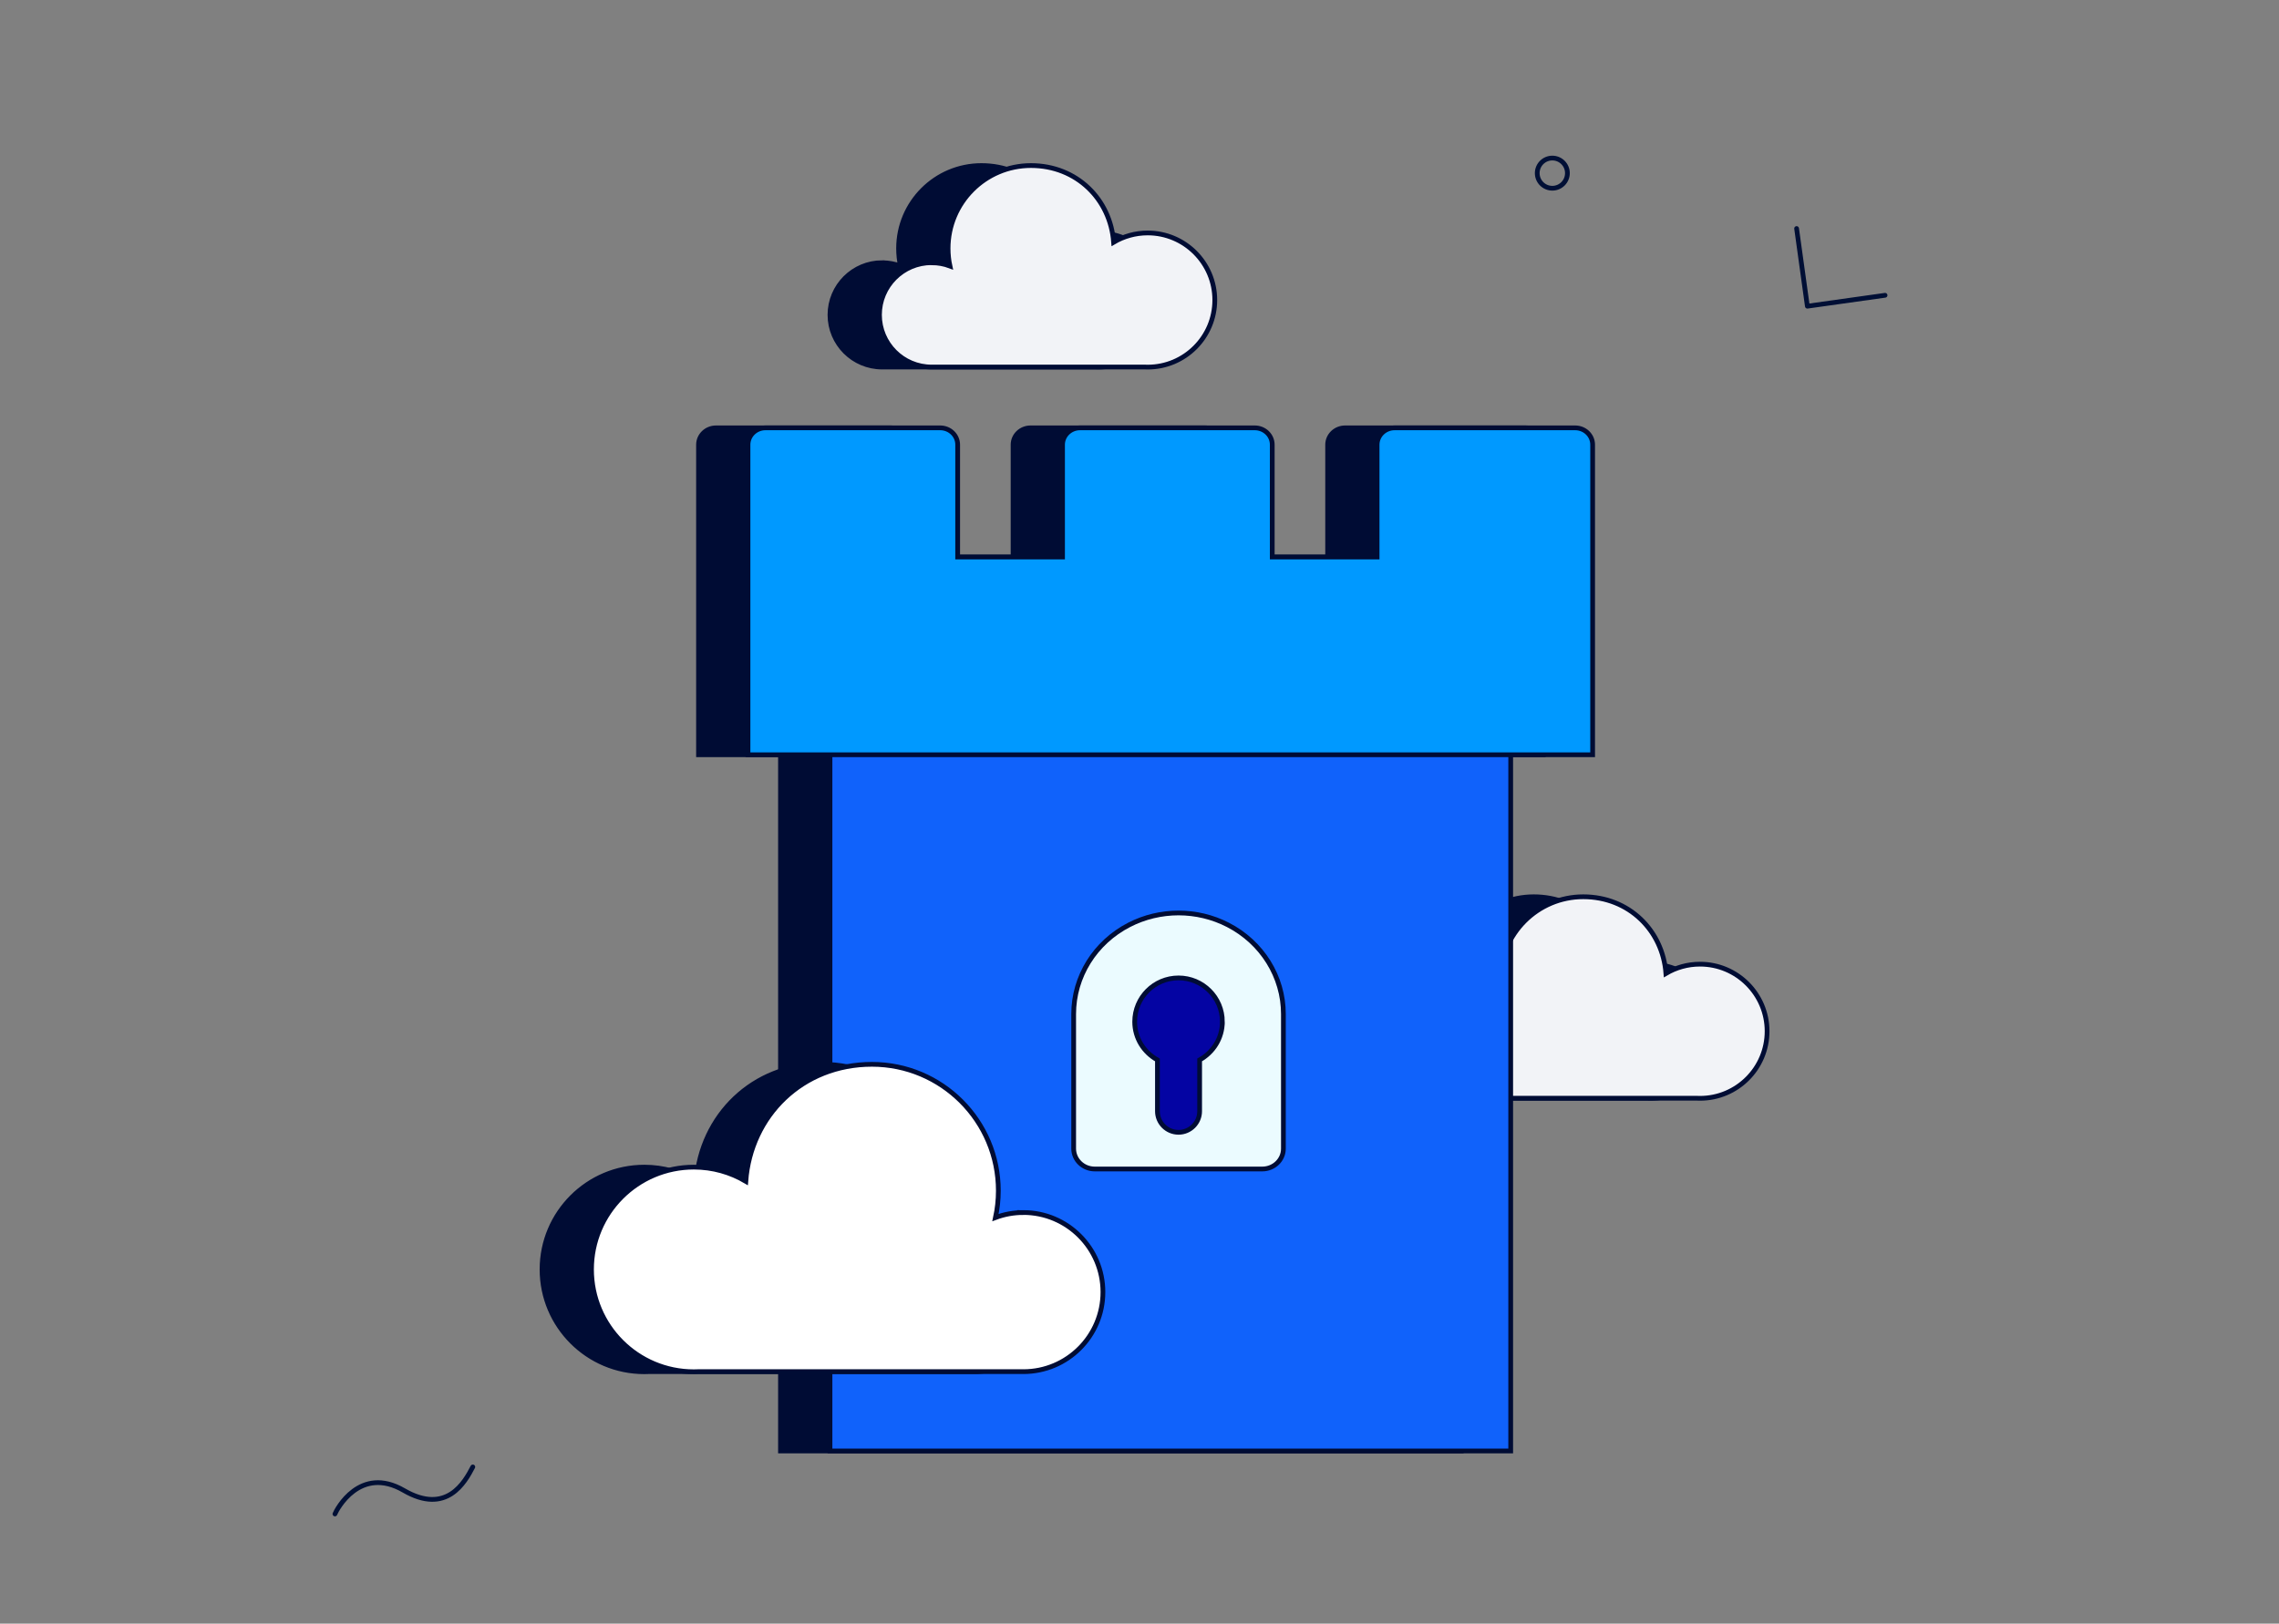 <?xml version="1.0" encoding="UTF-8"?><svg id="b" xmlns="http://www.w3.org/2000/svg" width="720.42" height="513.41" viewBox="0 0 720.42 513.41"><rect x="0" y="0" width="720.42" height="513.41" fill="#808080" stroke="none"/><polyline points="567.93 72.26 571.33 96.82 595.89 93.37" fill="none" stroke="#000f35" stroke-linecap="round" stroke-linejoin="round" stroke-width="1.5"/><path d="M149.46,463.85c-2.51,4.84-8.28,15.28-21.79,7.44-13.91-8.08-21.28,6.1-21.79,7.43" fill="none" stroke="#000f35" stroke-linecap="round" stroke-linejoin="round" stroke-width="1.5"/><circle cx="490.71" cy="54.75" r="4.77" fill="none" stroke="#000f35" stroke-linecap="round" stroke-linejoin="round" stroke-width="1.5"/><rect x="246.72" y="235.11" width="215.18" height="223.69" fill="#000c34" stroke="#000c34" stroke-miterlimit="10" stroke-width="1.5"/><path d="M220.81,238.67v-98.05c0-2.94,2.47-5.33,5.52-5.33h55.24c3.05,0,5.52,2.38,5.52,5.33v35.51h33.15v-35.51c0-2.94,2.47-5.33,5.53-5.33h55.24c3.05,0,5.52,2.38,5.52,5.33v35.51h33.15v-35.51c0-2.94,2.47-5.33,5.53-5.33h57.08c3.05,0,5.52,2.38,5.52,5.33v98.05H220.81Z" fill="#000c34" fill-rule="evenodd" stroke="#000c34" stroke-miterlimit="10" stroke-width="1.5"/><path d="M453.45,314.29c2.03,0,3.98.37,5.78,1.04-.39-1.79-.59-3.66-.59-5.57,0-14.47,11.73-26.2,26.2-26.2s25.13,10.69,26.13,24.25c3.16-1.87,6.84-2.94,10.77-2.94,11.71,0,21.21,9.5,21.21,21.21s-9.5,21.21-21.21,21.21c-.26,0-.52-.01-.78-.02h-67.51c-9.11,0-16.5-7.39-16.5-16.5s7.39-16.5,16.5-16.5Z" fill="#000c34" stroke="#000c34" stroke-miterlimit="10" stroke-width="1.5"/><path d="M469.1,314.29c2.03,0,3.98.37,5.78,1.04-.39-1.79-.59-3.66-.59-5.57,0-14.47,11.73-26.2,26.2-26.2s25.13,10.69,26.13,24.25c3.16-1.87,6.84-2.94,10.77-2.94,11.71,0,21.21,9.5,21.21,21.21s-9.5,21.21-21.21,21.21c-.26,0-.52-.01-.78-.02h-67.51c-9.11,0-16.5-7.39-16.5-16.5s7.39-16.5,16.5-16.5Z" fill="#f2f3f7" stroke="#000c34" stroke-miterlimit="10" stroke-width="1.5"/><path d="M278.86,83.08c2.03,0,3.98.37,5.78,1.04-.39-1.79-.59-3.66-.59-5.57,0-14.47,11.73-26.2,26.2-26.2s25.13,10.69,26.13,24.25c3.16-1.87,6.84-2.94,10.77-2.94,11.71,0,21.21,9.5,21.21,21.21s-9.5,21.21-21.21,21.21c-.26,0-.52-.01-.78-.02h-67.51c-9.11,0-16.5-7.39-16.5-16.5s7.39-16.5,16.5-16.5Z" fill="#000c34" stroke="#000c34" stroke-miterlimit="10" stroke-width="1.5"/><path d="M294.51,83.08c2.03,0,3.98.37,5.78,1.04-.39-1.79-.59-3.66-.59-5.57,0-14.47,11.73-26.2,26.2-26.2s25.13,10.69,26.13,24.25c3.16-1.87,6.84-2.94,10.77-2.94,11.71,0,21.21,9.5,21.21,21.21s-9.5,21.21-21.21,21.21c-.26,0-.52-.01-.78-.02h-67.51c-9.11,0-16.5-7.39-16.5-16.5s7.39-16.5,16.5-16.5Z" fill="#f2f3f7" stroke="#000c34" stroke-miterlimit="10" stroke-width="1.5"/><rect x="262.37" y="235.11" width="215.18" height="223.69" fill="#1062fb" stroke="#000c34" stroke-miterlimit="10" stroke-width="1.5"/><path d="M236.45,238.67v-98.05c0-2.94,2.47-5.33,5.52-5.33h55.24c3.05,0,5.52,2.38,5.52,5.33v35.51h33.15v-35.51c0-2.94,2.47-5.33,5.53-5.33h55.24c3.05,0,5.52,2.38,5.52,5.33v35.51h33.15v-35.51c0-2.94,2.47-5.33,5.53-5.33h57.08c3.05,0,5.52,2.38,5.52,5.33v98.05H236.45Z" fill="#09f" fill-rule="evenodd" stroke="#000c34" stroke-miterlimit="10" stroke-width="1.5"/><path d="M346.08,369.64h52.95c3.68,0,6.67-2.88,6.67-6.43v-42.57c0-11.8-6.75-22.64-17.55-28.2-9.75-5.01-21.45-5.01-31.2,0-10.8,5.55-17.55,16.39-17.55,28.2v42.57c0,3.55,2.99,6.43,6.67,6.43Z" fill="#ebfbff" fill-rule="evenodd" stroke="#000c34" stroke-miterlimit="10" stroke-width="1.5"/><path d="M386.41,323.08c0-7.65-6.2-13.86-13.86-13.86s-13.86,6.2-13.86,13.86c0,5.22,2.92,9.71,7.19,12.07v16.22c0,3.69,2.99,6.67,6.67,6.67s6.67-2.99,6.67-6.67v-16.22c4.26-2.36,7.19-6.85,7.19-12.07Z" fill="#0404a3" stroke="#000c34" stroke-miterlimit="10" stroke-width="1.5"/><path d="M307.86,383.41c-3.1,0-6.07.56-8.82,1.59.59-2.74.91-5.58.91-8.49,0-22.07-17.89-39.97-39.97-39.97s-38.34,16.31-39.86,37c-4.82-2.85-10.43-4.49-16.43-4.49-17.87,0-32.35,14.49-32.35,32.35s14.49,32.35,32.35,32.35c.4,0,.8-.02,1.19-.03h102.97c13.9,0,25.16-11.27,25.16-25.16s-11.27-25.16-25.16-25.16Z" fill="#000c34" stroke="#000c34" stroke-miterlimit="10" stroke-width="1.5"/><path d="M323.5,383.41c-3.1,0-6.07.56-8.82,1.59.59-2.74.91-5.58.91-8.49,0-22.07-17.89-39.97-39.97-39.97s-38.34,16.31-39.86,37c-4.82-2.85-10.43-4.49-16.43-4.49-17.87,0-32.35,14.49-32.35,32.35s14.49,32.35,32.35,32.35c.4,0,.8-.02,1.19-.03h102.97c13.9,0,25.16-11.27,25.16-25.16s-11.27-25.16-25.16-25.16Z" fill="#fff" stroke="#000c34" stroke-miterlimit="10" stroke-width="1.5"/></svg>